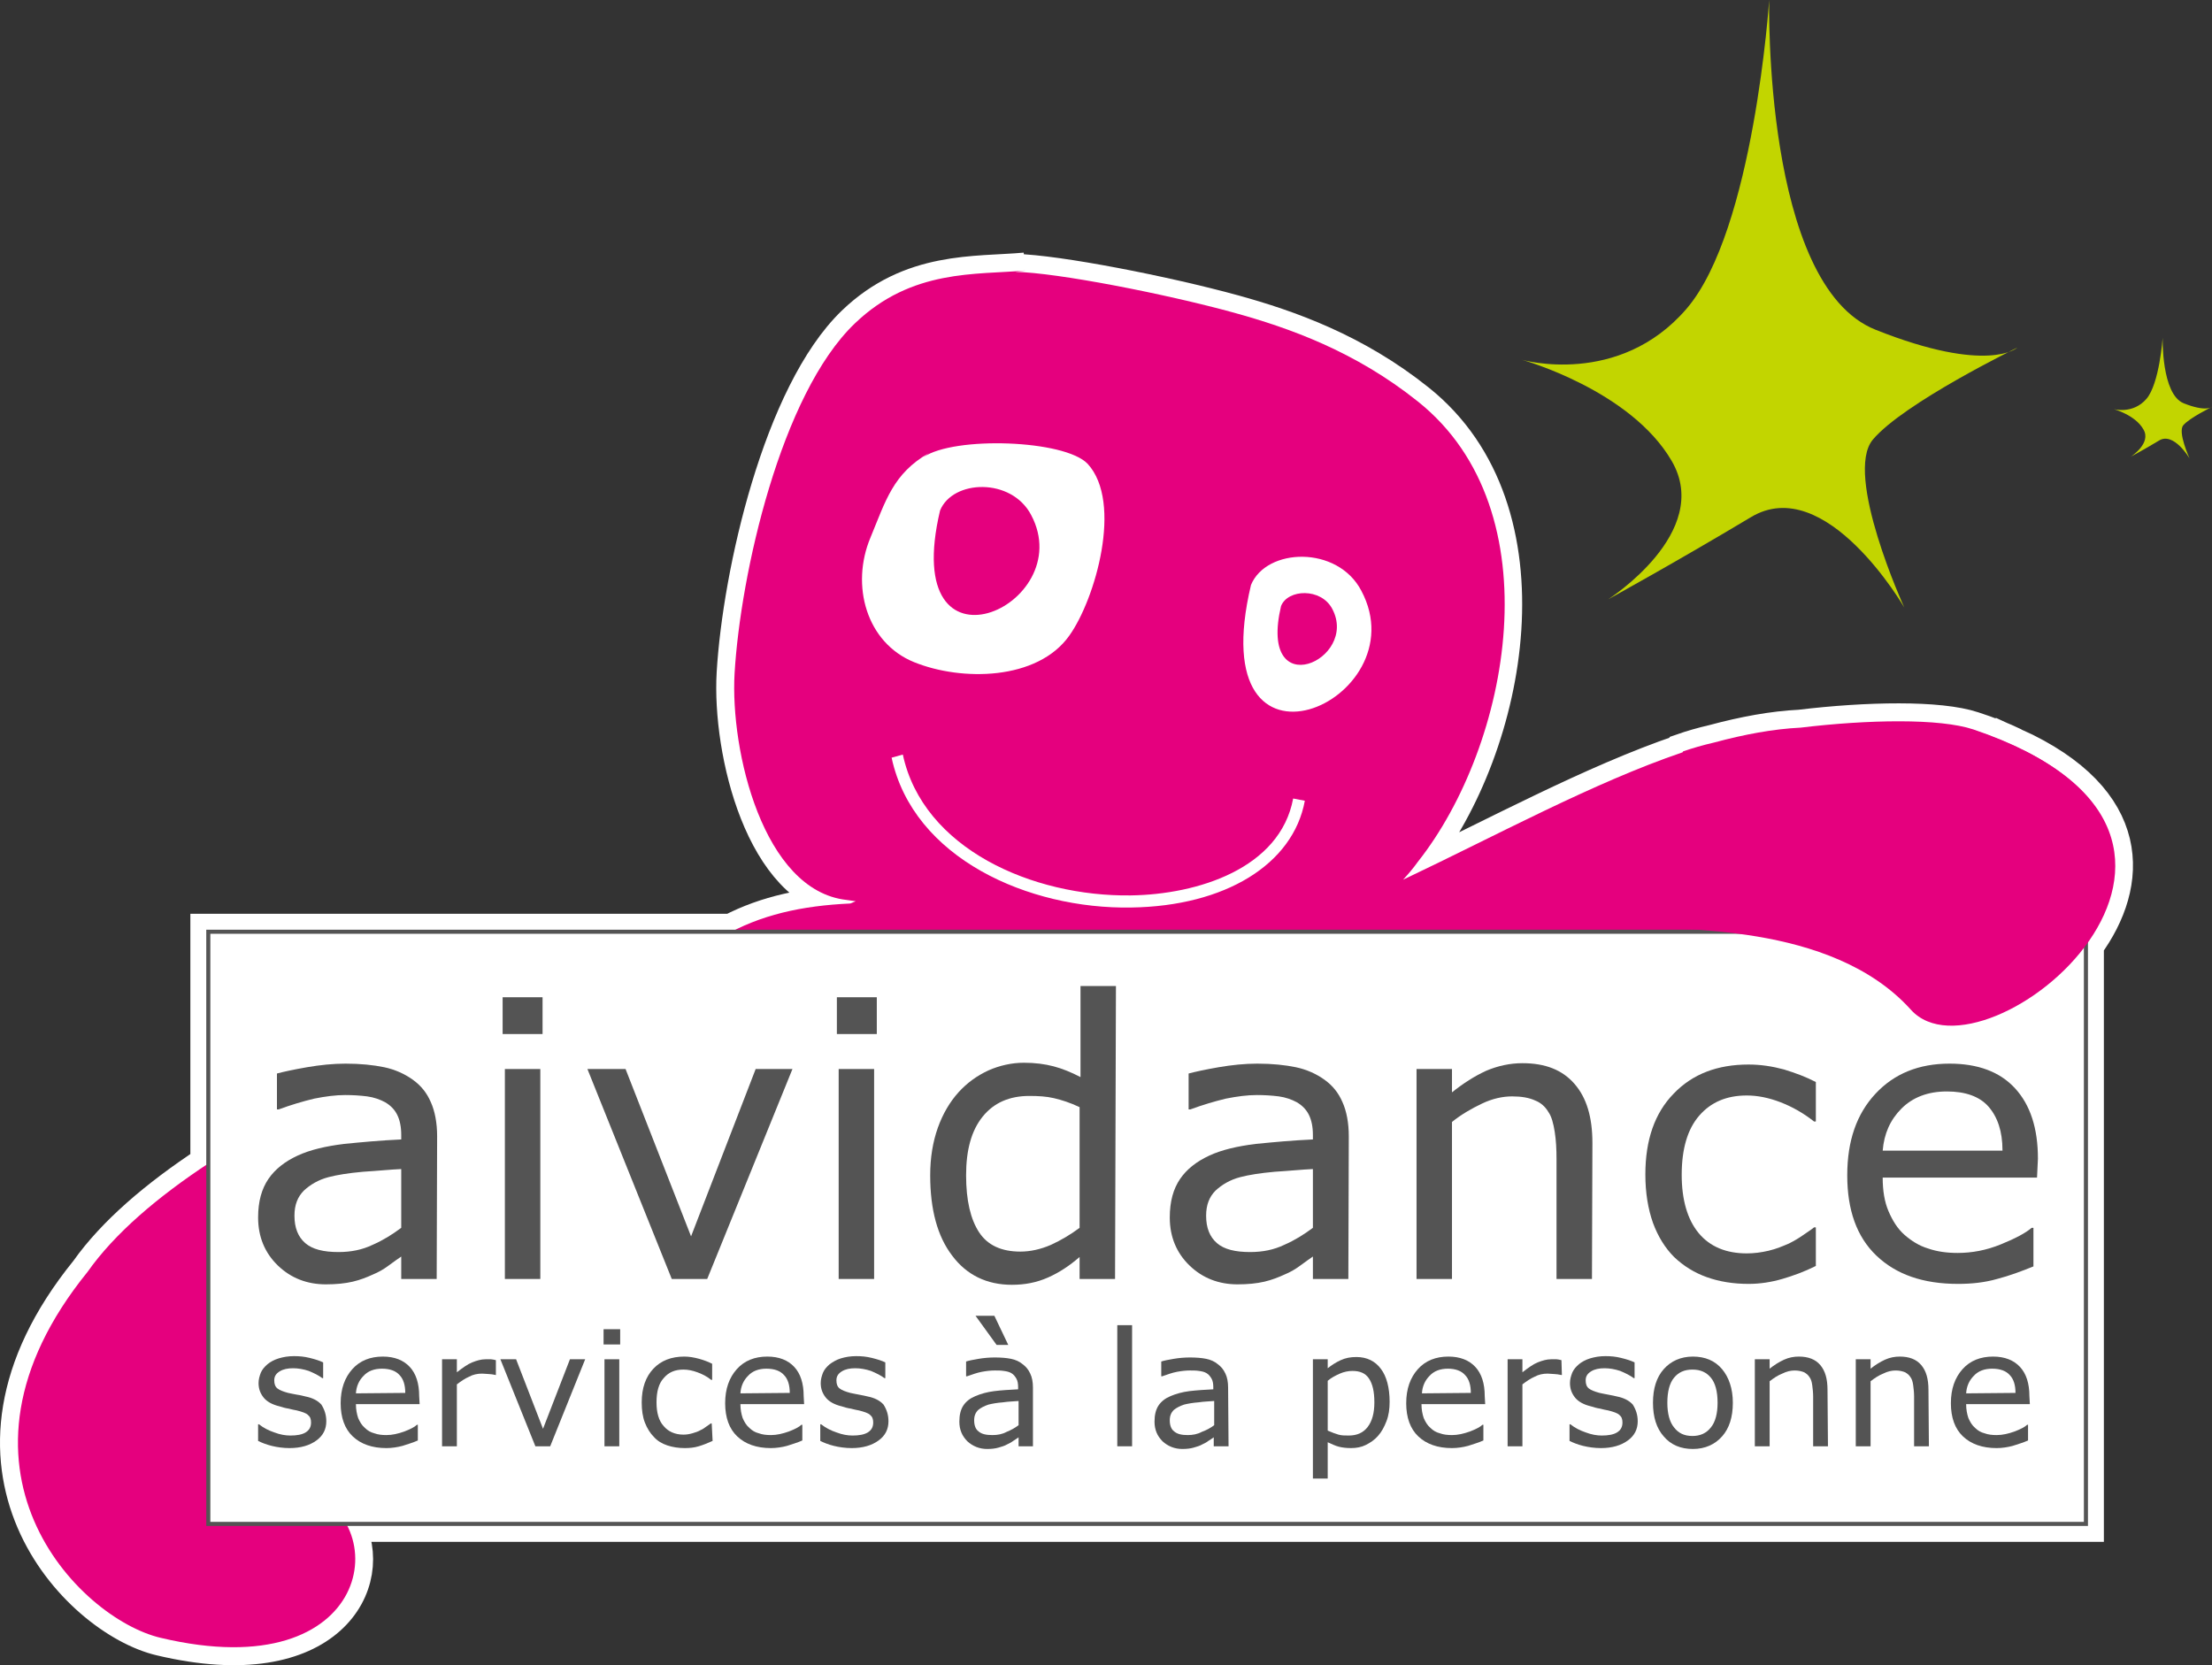 <svg xmlns="http://www.w3.org/2000/svg" id="Calque_1" width="482.022" height="362.911" viewBox="0 0 482.022 362.911"><rect x="0" y="0" width="482.022" height="362.911" fill="#333333" stroke="none"/><defs><style>.cls-1,.cls-2{fill:#fff;}.cls-3{fill:#c2d500;}.cls-4,.cls-5{fill:#e5007e;}.cls-6{fill:#545454;}.cls-5{stroke:#fff;stroke-miterlimit:10;stroke-width:7.821px;}.cls-2{stroke:#545454;stroke-width:.889px;}</style></defs><g id="Calque_1-2"><path class="cls-5" d="M438.809,162.489c-2.64-1.271-5.573-2.444-8.897-3.52h0c-7.332-2.444-22.975-2.151-37.64-.391-5.964,.293-12.221,1.466-18.771,3.226-2.542,.587-4.888,1.271-6.844,1.955l-.098,.196c-19.553,6.648-40.671,18.185-60.909,27.766,1.173-1.271,2.249-2.542,3.226-3.911,20.042-25.322,29.917-76.454,0-100.309-13.687-10.95-28.059-16.034-40.085-19.358-14.958-4.106-38.423-8.701-47.613-8.897l2.249-.293c-10.852,.978-24.833-.391-37.249,11.537-16.034,15.447-24.833,54.652-26.104,76.258-.978,16.914,6.257,47.319,24.344,49.373,.684,.098,1.369,.196,2.053,.293-.391,.196-.782,.293-1.173,.489-9.679,.391-18.185,2.151-25.908,6.159H45.393v50.546c-11.146,7.332-20.433,15.252-26.299,23.562-34.414,42.431-2.053,75.574,15.936,79.778,36.565,8.701,47.319-12.319,40.378-24.833H454.55v-126.218c9.777-13.394,10.852-31.383-15.741-43.409Zm-65.309,40.378c.587,.098,1.271,.098,1.955,.196h-2.933c.293-.098,.684-.098,.978-.196Z"></path></g><g id="Calque_1_-_copie"><path class="cls-3" d="M471.268,73.619s-.293,12.319,4.595,14.274,6.159,.782,6.159,.782c0,0-4.986,2.444-6.257,4.008-1.271,1.466,1.369,7.235,1.369,7.235,0,0-3.422-5.866-6.648-3.911s-6.159,3.52-6.159,3.52c0,0,4.595-2.933,2.737-5.964-1.76-3.129-6.453-4.399-6.453-4.399,0,0,4.204,1.173,7.137-2.249,2.835-3.324,3.52-13.296,3.52-13.296h0Z"></path><g><path class="cls-4" d="M430.01,158.97c-7.332-2.444-22.975-2.151-37.64-.391-5.964,.293-12.221,1.466-18.771,3.226-2.542,.587-4.888,1.271-6.844,1.955l-.098,.196c-19.553,6.648-40.671,18.185-60.909,27.766,1.173-1.271,2.249-2.542,3.226-3.911,20.042-25.322,29.917-76.454,0-100.309-13.687-10.95-28.059-16.034-40.085-19.358-14.958-4.106-38.423-8.701-47.613-8.897l2.249-.293c-10.852,.978-24.833-.391-37.249,11.537-16.132,15.447-24.931,54.652-26.202,76.258-.978,16.914,6.257,47.319,24.344,49.373,.684,.098,1.369,.196,2.053,.293-.391,.196-.782,.293-1.173,.489-10.559,.489-19.651,2.444-27.864,7.235-35.881,12.612-114.779,39.596-138.341,73.032-34.414,42.431-2.053,75.574,15.936,79.778,46.537,11.048,51.328-26.006,30.895-32.556-3.617-1.173-10.95-1.955-17.305-6.159,13.296-4.399,28.744-17.207,43.702-43.507,4.204-7.43,14.861-13.687,29.33-17.012-.196,.782-.391,1.662-.587,2.444-5.964,26.397,167.769,55.239,154.081,20.629-5.377-13.687,5.475-24.344,12.123-33.828,25.517-25.028,82.809-51.23,106.273-44.093,1.858,.88,3.813,1.858,5.67,2.933,.978,.782,1.858,1.76,2.542,2.933,1.858,2.933,4.791,4.497,8.115,4.986,2.053,1.858,4.008,3.813,5.964,5.964,16.229,17.989,82.809-37.543,14.176-60.714h0Z"></path><path class="cls-3" d="M385.526,0s-1.369,62.082,23.171,71.859,30.895,3.911,30.895,3.911c0,0-24.735,12.025-31.481,20.042-6.355,7.626,6.844,36.565,6.844,36.565,0,0-17.109-29.526-33.436-19.651-16.327,9.777-31.09,17.891-31.09,17.891,0,0,22.878-14.567,13.883-30.112-8.995-15.545-32.654-22.095-32.654-22.095,0,0,21.118,6.062,35.881-11.146C382.202,50.155,385.526,0,385.526,0Z"></path><g><path class="cls-1" d="M194.293,165.129c4.693,21.9,29.819,33.045,52.208,32.654,20.433-.293,35.294-9.386,37.836-23.269l-2.542-.489c-2.835,15.252-20.824,20.922-35.392,21.118-21.411,.293-45.266-10.168-49.666-30.699l-2.444,.684h0Z"></path><path class="cls-1" d="M272.605,127.489c-11.048,46.537,36.858,25.322,24.051,1.271-5.182-9.972-20.727-9.386-24.051-1.271"></path><path class="cls-1" d="M202.408,98.745c-7.821,4.497-9.386,10.363-12.71,18.38-4.399,10.461-.88,22.975,9.483,27.179,10.363,4.204,26.886,4.008,33.828-5.768,5.67-7.919,11.732-29.037,4.008-37.445-4.986-5.279-29.135-6.062-35.783-1.466"></path><path class="cls-4" d="M204.852,111.259c-9.092,38.423,30.406,20.824,19.847,.978-4.302-8.213-17.109-7.724-19.847-.978"></path><path class="cls-4" d="M279.155,132.084c-5.084,21.607,17.109,11.732,11.146,.587-2.444-4.595-9.679-4.302-11.146-.587"></path></g><g><rect class="cls-2" x="45.393" y="203.063" width="409.156" height="129.053"></rect><g><g><path class="cls-6" d="M95.157,278.735h-7.724v-4.888c-.684,.489-1.564,1.075-2.737,1.955-1.173,.88-2.249,1.466-3.422,1.955-1.271,.587-2.737,1.173-4.399,1.564s-3.617,.587-5.866,.587c-4.106,0-7.626-1.369-10.461-4.106-2.835-2.737-4.302-6.257-4.302-10.461,0-3.52,.782-6.257,2.249-8.408s3.617-3.813,6.355-5.084c2.737-1.271,6.159-2.053,10.07-2.542,3.911-.391,8.115-.782,12.514-.978v-.978c0-1.76-.293-3.226-.88-4.399s-1.466-2.053-2.64-2.737c-1.075-.587-2.444-1.075-3.911-1.271-1.564-.196-3.129-.293-4.791-.293-2.053,0-4.302,.293-6.746,.782-2.444,.587-5.084,1.369-7.724,2.346h-.391v-7.821c1.466-.391,3.715-.88,6.55-1.369,2.835-.489,5.67-.782,8.408-.782,3.226,0,6.062,.293,8.408,.782s4.497,1.466,6.257,2.737,3.031,2.835,3.911,4.888c.88,1.955,1.369,4.497,1.369,7.43l-.098,31.09h0Zm-7.724-11.146v-12.807c-2.346,.098-5.084,.391-8.31,.587-3.226,.293-5.67,.684-7.528,1.173-2.249,.587-4.008,1.662-5.377,2.933-1.369,1.369-2.053,3.129-2.053,5.475,0,2.64,.782,4.595,2.346,5.964,1.564,1.369,4.008,1.955,7.235,1.955,2.737,0,5.182-.489,7.43-1.564,2.249-.978,4.302-2.249,6.257-3.715h0Z"></path><path class="cls-6" d="M118.23,225.354h-8.701v-8.017h8.701v8.017Zm-.489,53.381h-7.724v-45.755h7.724v45.755Z"></path><path class="cls-6" d="M172.686,232.98l-18.576,45.755h-7.724l-18.38-45.755h8.31l14.274,36.467,14.079-36.467h8.017Z"></path><path class="cls-6" d="M191.067,225.354h-8.701v-8.017h8.701v8.017Zm-.587,53.381h-7.724v-45.755h7.724v45.755Z"></path><path class="cls-6" d="M242.981,278.735h-7.724v-4.791c-2.249,1.955-4.497,3.422-6.941,4.497s-4.986,1.564-7.821,1.564c-5.475,0-9.874-2.151-13.003-6.355-3.226-4.204-4.791-10.07-4.791-17.5,0-3.911,.587-7.332,1.662-10.363,1.075-3.031,2.64-5.67,4.497-7.724,1.858-2.053,4.008-3.617,6.55-4.791,2.444-1.075,5.084-1.662,7.724-1.662,2.444,0,4.595,.293,6.453,.782,1.858,.489,3.813,1.271,5.866,2.346v-19.847h7.724l-.196,63.842h0Zm-7.724-11.146v-26.299c-2.053-.978-3.911-1.564-5.573-1.955s-3.422-.489-5.377-.489c-4.302,0-7.724,1.466-10.168,4.497s-3.617,7.235-3.617,12.807c0,5.475,.978,9.581,2.835,12.416,1.858,2.835,4.888,4.204,8.995,4.204,2.151,0,4.399-.489,6.648-1.466,2.151-.978,4.302-2.249,6.257-3.715h0Z"></path><path class="cls-6" d="M293.82,278.735h-7.724v-4.888c-.684,.489-1.564,1.075-2.737,1.955-1.173,.88-2.249,1.466-3.422,1.955-1.271,.587-2.737,1.173-4.399,1.564s-3.617,.587-5.866,.587c-4.106,0-7.626-1.369-10.461-4.106-2.835-2.737-4.302-6.257-4.302-10.461,0-3.52,.782-6.257,2.249-8.408s3.617-3.813,6.355-5.084c2.737-1.271,6.159-2.053,10.07-2.542,3.911-.391,8.115-.782,12.514-.978v-.978c0-1.76-.293-3.226-.88-4.399s-1.466-2.053-2.64-2.737c-1.075-.587-2.444-1.075-3.911-1.271-1.564-.196-3.129-.293-4.791-.293-2.053,0-4.302,.293-6.746,.782-2.444,.587-5.084,1.369-7.724,2.346h-.391v-7.821c1.466-.391,3.715-.88,6.55-1.369,2.835-.489,5.67-.782,8.408-.782,3.226,0,6.062,.293,8.408,.782s4.497,1.466,6.257,2.737,3.031,2.835,3.911,4.888c.88,1.955,1.369,4.497,1.369,7.43l-.098,31.09h0Zm-7.724-11.146v-12.807c-2.346,.098-5.084,.391-8.31,.587-3.226,.293-5.67,.684-7.528,1.173-2.249,.587-4.008,1.662-5.377,2.933-1.369,1.369-2.053,3.129-2.053,5.475,0,2.64,.782,4.595,2.346,5.964s4.008,1.955,7.235,1.955c2.737,0,5.182-.489,7.43-1.564,2.249-.978,4.302-2.249,6.257-3.715h0Z"></path><path class="cls-6" d="M346.908,278.735h-7.724v-26.104c0-2.151-.098-4.106-.391-5.964-.293-1.858-.684-3.324-1.369-4.302-.684-1.173-1.662-2.053-2.933-2.542-1.271-.587-2.933-.88-4.986-.88s-4.302,.489-6.55,1.564c-2.249,1.075-4.497,2.346-6.55,4.008v34.219h-7.724v-45.755h7.724v5.084c2.444-1.955,4.888-3.52,7.43-4.693,2.542-1.075,5.182-1.662,7.919-1.662,4.986,0,8.701,1.466,11.341,4.497s3.911,7.235,3.911,12.905l-.098,29.623h0Z"></path><path class="cls-6" d="M395.694,275.899c-2.542,1.271-4.986,2.151-7.332,2.835-2.346,.684-4.791,1.075-7.332,1.075-3.324,0-6.355-.489-9.092-1.466s-5.084-2.444-7.137-4.399c-1.955-1.955-3.52-4.497-4.595-7.43-1.075-3.031-1.662-6.55-1.662-10.559,0-7.528,2.053-13.394,6.159-17.598,4.106-4.302,9.581-6.355,16.327-6.355,2.64,0,5.182,.391,7.724,1.075,2.542,.782,4.888,1.662,6.941,2.737v8.604h-.391c-2.346-1.858-4.791-3.226-7.332-4.204s-4.986-1.466-7.332-1.466c-4.399,0-7.821,1.466-10.363,4.399s-3.813,7.235-3.813,12.905c0,5.475,1.271,9.777,3.715,12.71s5.964,4.399,10.461,4.399c1.564,0,3.129-.196,4.791-.587,1.662-.391,3.031-.978,4.399-1.564,1.173-.587,2.151-1.173,3.129-1.858,.978-.684,1.76-1.173,2.346-1.662h.391v8.408h0Z"></path><path class="cls-6" d="M443.893,256.639h-33.632c0,2.835,.391,5.279,1.271,7.332s1.955,3.813,3.52,5.182c1.466,1.271,3.129,2.346,5.084,2.933,1.955,.684,4.106,.978,6.453,.978,3.129,0,6.257-.587,9.386-1.858s5.377-2.444,6.746-3.617h.391v8.408c-2.64,1.075-5.279,2.053-7.919,2.737-2.737,.782-5.573,1.075-8.506,1.075-7.626,0-13.492-2.053-17.794-6.159-4.302-4.106-6.355-9.972-6.355-17.5s2.053-13.394,6.159-17.794c4.106-4.399,9.483-6.55,16.132-6.55,6.159,0,10.95,1.76,14.274,5.377,3.324,3.617,4.986,8.701,4.986,15.35l-.196,4.106h0Zm-7.528-5.964c0-4.106-1.075-7.235-3.031-9.483s-5.084-3.324-9.092-3.324c-4.106,0-7.43,1.271-9.874,3.715s-3.813,5.475-4.106,9.19h26.104v-.098Z"></path></g><g><path class="cls-6" d="M71.106,309.727c0,1.76-.684,3.129-2.151,4.204-1.466,1.075-3.422,1.662-5.866,1.662-1.369,0-2.737-.196-3.911-.489s-2.151-.684-2.933-1.075v-3.617h.196c.978,.782,2.151,1.369,3.324,1.76,1.271,.489,2.444,.684,3.52,.684,1.369,0,2.542-.196,3.324-.684,.782-.489,1.173-1.173,1.173-2.151,0-.782-.196-1.271-.684-1.662-.391-.391-1.271-.684-2.444-.978-.489-.098-1.075-.196-1.76-.391-.684-.098-1.369-.293-1.955-.489-1.662-.391-2.835-1.075-3.52-1.955-.684-.88-1.075-1.858-1.075-3.129,0-.782,.196-1.466,.489-2.249,.293-.684,.782-1.271,1.466-1.858,.587-.489,1.466-.978,2.444-1.271s2.053-.489,3.324-.489c1.173,0,2.249,.098,3.422,.391s2.151,.587,2.933,.978v3.422h-.196c-.782-.587-1.76-1.075-2.933-1.564-1.173-.391-2.346-.587-3.422-.587-1.173,0-2.151,.196-2.933,.684s-1.173,1.075-1.173,1.955c0,.782,.196,1.369,.684,1.76s1.271,.684,2.346,.978c.587,.098,1.271,.293,1.955,.391,.782,.098,1.369,.293,1.858,.391,1.466,.293,2.64,.88,3.422,1.76,.684,1.075,1.075,2.249,1.075,3.618h0Z"></path><path class="cls-6" d="M91.442,306.012h-13.883c0,1.173,.196,2.151,.489,3.031,.391,.88,.782,1.564,1.466,2.151,.587,.587,1.271,.978,2.053,1.173,.782,.293,1.662,.391,2.64,.391,1.271,0,2.542-.293,3.911-.782,1.271-.489,2.249-.978,2.737-1.466h.196v3.422c-1.075,.489-2.151,.782-3.324,1.173-1.075,.293-2.346,.489-3.52,.489-3.129,0-5.573-.88-7.332-2.542s-2.64-4.106-2.64-7.235,.88-5.573,2.542-7.43,3.911-2.737,6.648-2.737c2.542,0,4.497,.782,5.866,2.249s2.053,3.617,2.053,6.355l.098,1.76h0Zm-3.129-2.444c0-1.662-.391-3.031-1.271-3.911-.782-.88-2.053-1.369-3.813-1.369-1.662,0-3.031,.489-4.008,1.564-.978,.978-1.564,2.249-1.662,3.813l10.754-.098h0Z"></path><path class="cls-6" d="M108.16,299.657h-.196c-.489-.098-.978-.196-1.369-.196-.489,0-.978-.098-1.564-.098-.978,0-1.955,.196-2.835,.684-.88,.391-1.76,.978-2.64,1.662v13.492h-3.226v-18.967h3.226v2.835c1.271-.978,2.346-1.76,3.324-2.151,.978-.391,1.955-.684,2.933-.684h1.173c.293,0,.587,.098,1.075,.196v3.226h.098Z"></path><path class="cls-6" d="M127.518,296.235l-7.626,18.967h-3.226l-7.626-18.967h3.422l5.866,15.154,5.866-15.154h3.324Z"></path><path class="cls-6" d="M135.144,293.009h-3.617v-3.324h3.617v3.324Zm-.196,22.193h-3.226v-18.967h3.226v18.967Z"></path><path class="cls-6" d="M155.284,314.029c-1.075,.489-2.053,.88-3.031,1.173-.978,.293-1.955,.391-3.031,.391-1.369,0-2.64-.196-3.813-.587s-2.151-.978-2.933-1.858c-.782-.782-1.466-1.858-1.955-3.129-.489-1.271-.684-2.737-.684-4.399,0-3.129,.88-5.573,2.542-7.332,1.662-1.76,3.911-2.64,6.746-2.64,1.075,0,2.151,.196,3.226,.489s2.053,.684,2.835,1.075v3.52h-.196c-.978-.782-1.955-1.271-3.031-1.662-1.075-.391-2.053-.587-3.031-.587-1.858,0-3.226,.587-4.302,1.858-1.075,1.173-1.564,2.933-1.564,5.279,0,2.249,.489,4.008,1.564,5.182,.978,1.173,2.444,1.858,4.302,1.858,.684,0,1.271-.098,1.955-.293,.684-.196,1.271-.391,1.76-.684,.489-.196,.88-.489,1.271-.782,.391-.293,.684-.489,.978-.684h.196l.196,3.813h0Z"></path><path class="cls-6" d="M175.228,306.012h-13.883c0,1.173,.196,2.151,.489,3.031,.391,.88,.782,1.564,1.466,2.151,.587,.587,1.271,.978,2.053,1.173,.782,.293,1.662,.391,2.64,.391,1.271,0,2.542-.293,3.911-.782,1.271-.489,2.249-.978,2.737-1.466h.196v3.422c-1.075,.489-2.151,.782-3.324,1.173-1.075,.293-2.346,.489-3.52,.489-3.129,0-5.573-.88-7.332-2.542s-2.64-4.106-2.64-7.235,.88-5.573,2.542-7.43c1.662-1.858,3.911-2.737,6.648-2.737,2.542,0,4.497,.782,5.866,2.249s2.053,3.617,2.053,6.355l.098,1.76h0Zm-3.129-2.444c0-1.662-.391-3.031-1.271-3.911-.782-.88-2.053-1.369-3.813-1.369-1.662,0-3.031,.489-4.008,1.564-.978,.978-1.564,2.249-1.662,3.813l10.754-.098h0Z"></path><path class="cls-6" d="M193.609,309.727c0,1.76-.684,3.129-2.151,4.204-1.466,1.075-3.422,1.662-5.866,1.662-1.369,0-2.737-.196-3.911-.489s-2.151-.684-2.933-1.075v-3.617h.196c.978,.782,2.151,1.369,3.324,1.76,1.271,.489,2.444,.684,3.52,.684,1.369,0,2.542-.196,3.324-.684,.782-.489,1.173-1.173,1.173-2.151,0-.782-.196-1.271-.684-1.662-.391-.391-1.271-.684-2.444-.978-.489-.098-1.075-.196-1.76-.391-.684-.098-1.369-.293-1.955-.489-1.662-.391-2.835-1.075-3.52-1.955-.684-.88-1.075-1.858-1.075-3.129,0-.782,.196-1.466,.489-2.249,.293-.684,.782-1.271,1.466-1.858,.684-.489,1.466-.978,2.444-1.271s2.053-.489,3.324-.489c1.173,0,2.249,.098,3.422,.391s2.151,.587,2.933,.978v3.422h-.196c-.782-.587-1.76-1.075-2.933-1.564-1.173-.391-2.346-.587-3.422-.587-1.173,0-2.151,.196-2.933,.684s-1.173,1.075-1.173,1.955c0,.782,.196,1.369,.684,1.76s1.271,.684,2.346,.978c.587,.098,1.271,.293,1.955,.391s1.369,.293,1.858,.391c1.466,.293,2.64,.88,3.422,1.76,.684,1.075,1.075,2.249,1.075,3.618h0Z"></path><path class="cls-6" d="M225.09,315.202h-3.129v-1.955c-.293,.196-.684,.489-1.173,.782-.489,.391-.978,.587-1.369,.782-.489,.293-1.173,.489-1.858,.684s-1.466,.293-2.444,.293c-1.662,0-3.129-.587-4.302-1.662-1.173-1.173-1.76-2.542-1.76-4.302,0-1.466,.293-2.64,.88-3.52,.587-.88,1.466-1.564,2.64-2.053s2.542-.88,4.106-1.075c1.564-.196,3.324-.293,5.182-.391v-.489c0-.684-.098-1.369-.391-1.858-.293-.489-.587-.88-1.075-1.173-.489-.293-.978-.391-1.662-.489-.587-.098-1.271-.098-1.955-.098-.88,0-1.76,.098-2.835,.293-1.075,.196-2.053,.587-3.226,.978h-.196v-3.226c.587-.196,1.564-.391,2.737-.587s2.346-.293,3.52-.293c1.369,0,2.542,.098,3.52,.293,.978,.196,1.858,.587,2.542,1.173,.684,.489,1.271,1.173,1.662,2.053,.391,.782,.587,1.858,.587,3.031v12.808h0Zm-3.129-4.595v-5.279c-.978,.098-2.151,.098-3.422,.293-1.271,.098-2.346,.293-3.129,.489-.88,.293-1.662,.684-2.249,1.173-.587,.587-.88,1.271-.88,2.249,0,1.075,.293,1.955,.978,2.444,.684,.587,1.662,.782,3.031,.782,1.075,0,2.151-.196,3.031-.684,.978-.391,1.858-.88,2.64-1.466h0Zm-2.249-17.5h-2.542l-4.595-6.355h4.106l3.031,6.355h0Z"></path><path class="cls-6" d="M246.696,315.202h-3.226v-26.397h3.226v26.397Z"></path><path class="cls-6" d="M267.716,315.202h-3.226v-1.955c-.293,.196-.684,.489-1.173,.782-.489,.391-.978,.587-1.369,.782-.489,.293-1.173,.489-1.858,.684-.684,.196-1.466,.293-2.444,.293-1.662,0-3.129-.587-4.302-1.662-1.173-1.173-1.76-2.542-1.76-4.302,0-1.466,.293-2.64,.88-3.52,.587-.88,1.466-1.564,2.64-2.053,1.173-.489,2.542-.88,4.106-1.075,1.662-.196,3.324-.293,5.182-.391v-.489c0-.684-.098-1.369-.391-1.858s-.587-.88-1.075-1.173c-.489-.293-.978-.391-1.662-.489-.587-.098-1.271-.098-1.955-.098-.88,0-1.76,.098-2.835,.293-1.075,.196-2.053,.587-3.226,.978h-.196v-3.226c.587-.196,1.564-.391,2.737-.587,1.173-.196,2.346-.293,3.52-.293,1.369,0,2.542,.098,3.52,.293,.978,.196,1.858,.587,2.542,1.173,.684,.489,1.271,1.173,1.662,2.053,.391,.782,.587,1.858,.587,3.031l.098,12.808h0Zm-3.128-4.595v-5.279c-.978,.098-2.151,.098-3.422,.293-1.271,.098-2.346,.293-3.129,.489-.88,.293-1.662,.684-2.249,1.173-.587,.587-.88,1.271-.88,2.249,0,1.075,.293,1.955,.978,2.444,.684,.587,1.662,.782,2.933,.782,1.075,0,2.151-.196,3.031-.684,1.075-.391,1.955-.88,2.737-1.466h0Z"></path><path class="cls-6" d="M302.815,305.523c0,1.564-.196,2.933-.684,4.204s-1.075,2.346-1.858,3.226-1.662,1.466-2.64,1.955-2.053,.684-3.226,.684c-.978,0-1.858-.098-2.64-.293-.782-.196-1.564-.587-2.444-.978v7.919h-3.226v-26.006h3.226v1.955c.88-.684,1.76-1.271,2.835-1.76s2.151-.684,3.422-.684c2.249,0,4.106,.88,5.377,2.64,1.173,1.564,1.858,4.008,1.858,7.137h0Zm-3.324,.098c0-2.346-.391-4.008-1.173-5.182-.782-1.173-1.955-1.662-3.617-1.662-.88,0-1.858,.196-2.737,.587s-1.858,.88-2.64,1.564v10.852c.88,.391,1.662,.684,2.346,.88,.684,.196,1.369,.196,2.249,.196,1.76,0,3.129-.587,4.106-1.858,.978-1.271,1.466-3.031,1.466-5.377h0Z"></path><path class="cls-6" d="M323.639,306.012h-13.883c0,1.173,.196,2.151,.489,3.031,.391,.88,.782,1.564,1.466,2.151,.587,.587,1.271,.978,2.053,1.173,.782,.293,1.662,.391,2.64,.391,1.271,0,2.542-.293,3.911-.782,1.271-.489,2.249-.978,2.737-1.466h.196v3.422c-1.075,.489-2.151,.782-3.324,1.173-1.075,.293-2.346,.489-3.52,.489-3.129,0-5.573-.88-7.332-2.542s-2.64-4.106-2.64-7.235,.88-5.573,2.542-7.43,3.911-2.737,6.648-2.737c2.542,0,4.497,.782,5.866,2.249s2.053,3.617,2.053,6.355l.098,1.76h0Zm-3.129-2.444c0-1.662-.391-3.031-1.271-3.911-.782-.88-2.053-1.369-3.715-1.369s-3.031,.489-4.008,1.564c-.978,.978-1.564,2.249-1.662,3.813l10.657-.098h0Z"></path><path class="cls-6" d="M340.357,299.657h-.196c-.489-.098-.978-.196-1.369-.196-.489,0-.978-.098-1.564-.098-.978,0-1.955,.196-2.835,.684-.88,.391-1.76,.978-2.64,1.662v13.492h-3.226v-18.967h3.226v2.835c1.271-.978,2.346-1.76,3.324-2.151,.978-.391,1.955-.684,2.933-.684h1.173c.293,0,.587,.098,1.075,.196l.098,3.226h0Z"></path><path class="cls-6" d="M356.88,309.727c0,1.76-.684,3.129-2.151,4.204-1.466,1.075-3.422,1.662-5.866,1.662-1.369,0-2.737-.196-3.911-.489s-2.151-.684-2.933-1.075v-3.617h.196c.978,.782,2.151,1.369,3.324,1.76,1.271,.489,2.444,.684,3.52,.684,1.369,0,2.542-.196,3.324-.684s1.173-1.173,1.173-2.151c0-.782-.196-1.271-.684-1.662-.391-.391-1.271-.684-2.444-.978-.489-.098-1.075-.196-1.76-.391-.684-.098-1.369-.293-1.955-.489-1.662-.391-2.835-1.075-3.52-1.955s-1.075-1.858-1.075-3.129c0-.782,.196-1.466,.489-2.249,.293-.684,.782-1.271,1.466-1.858,.587-.489,1.466-.978,2.444-1.271s2.053-.489,3.324-.489c1.173,0,2.249,.098,3.422,.391s2.151,.587,2.933,.978v3.422h-.196c-.782-.587-1.76-1.075-2.933-1.564-1.173-.391-2.346-.587-3.422-.587-1.173,0-2.151,.196-2.933,.684s-1.173,1.075-1.173,1.955c0,.782,.196,1.369,.684,1.76s1.271,.684,2.346,.978c.587,.098,1.271,.293,1.955,.391s1.369,.293,1.858,.391c1.466,.293,2.64,.88,3.422,1.76,.684,1.075,1.075,2.249,1.075,3.618h0Z"></path><path class="cls-6" d="M377.607,305.718c0,3.129-.782,5.573-2.346,7.332s-3.715,2.737-6.355,2.737-4.791-.88-6.355-2.737c-1.564-1.76-2.346-4.204-2.346-7.332s.782-5.573,2.346-7.332,3.715-2.737,6.355-2.737,4.791,.88,6.355,2.737c1.466,1.76,2.346,4.204,2.346,7.332Zm-3.324,0c0-2.444-.489-4.302-1.466-5.475s-2.249-1.76-4.008-1.76-3.031,.587-4.008,1.76c-.978,1.173-1.466,3.031-1.466,5.475,0,2.346,.489,4.204,1.466,5.377,.978,1.271,2.249,1.858,4.008,1.858,1.662,0,3.031-.587,4.008-1.858,.978-1.173,1.466-3.031,1.466-5.377Z"></path><path class="cls-6" d="M398.333,315.202h-3.226v-10.852c0-.88-.098-1.662-.196-2.444s-.293-1.369-.587-1.76c-.293-.489-.684-.782-1.173-1.075-.489-.196-1.173-.391-2.053-.391s-1.76,.196-2.737,.684c-.978,.391-1.858,.978-2.737,1.662v14.176h-3.226v-18.967h3.226v2.053c.978-.782,2.053-1.466,3.129-1.955s2.151-.684,3.226-.684c2.053,0,3.617,.587,4.693,1.858,1.075,1.271,1.564,3.031,1.564,5.377l.098,12.319h0Z"></path><path class="cls-6" d="M420.331,315.202h-3.226v-10.852c0-.88-.098-1.662-.196-2.444s-.293-1.369-.587-1.76c-.293-.489-.684-.782-1.173-1.075-.489-.196-1.173-.391-2.053-.391s-1.76,.196-2.737,.684c-.978,.391-1.858,.978-2.737,1.662v14.176h-3.226v-18.967h3.226v2.053c.978-.782,2.053-1.466,3.129-1.955s2.151-.684,3.226-.684c2.053,0,3.617,.587,4.693,1.858,1.075,1.271,1.564,3.031,1.564,5.377l.098,12.319h0Z"></path><path class="cls-6" d="M442.329,306.012h-13.883c0,1.173,.196,2.151,.489,3.031,.391,.88,.782,1.564,1.466,2.151,.587,.587,1.271,.978,2.053,1.173,.782,.293,1.662,.391,2.64,.391,1.271,0,2.542-.293,3.911-.782,1.271-.489,2.249-.978,2.737-1.466h.196v3.422c-1.075,.489-2.151,.782-3.324,1.173-1.075,.293-2.346,.489-3.52,.489-3.129,0-5.573-.88-7.332-2.542s-2.64-4.106-2.64-7.235,.88-5.573,2.542-7.43,3.911-2.737,6.648-2.737c2.542,0,4.497,.782,5.866,2.249s2.053,3.617,2.053,6.355l.098,1.76h0Zm-3.128-2.444c0-1.662-.391-3.031-1.271-3.911-.782-.88-2.053-1.369-3.813-1.369-1.662,0-3.031,.489-4.008,1.564-.978,.978-1.564,2.249-1.662,3.813l10.754-.098h0Z"></path></g></g></g><path class="cls-4" d="M355.707,201.694c8.995,1.369,43.213-1.075,60.714,18.38,16.132,17.794,82.711-37.64,14.079-60.811-12.319-4.106-47.906-.391-63.255,4.888"></path></g></g></svg>